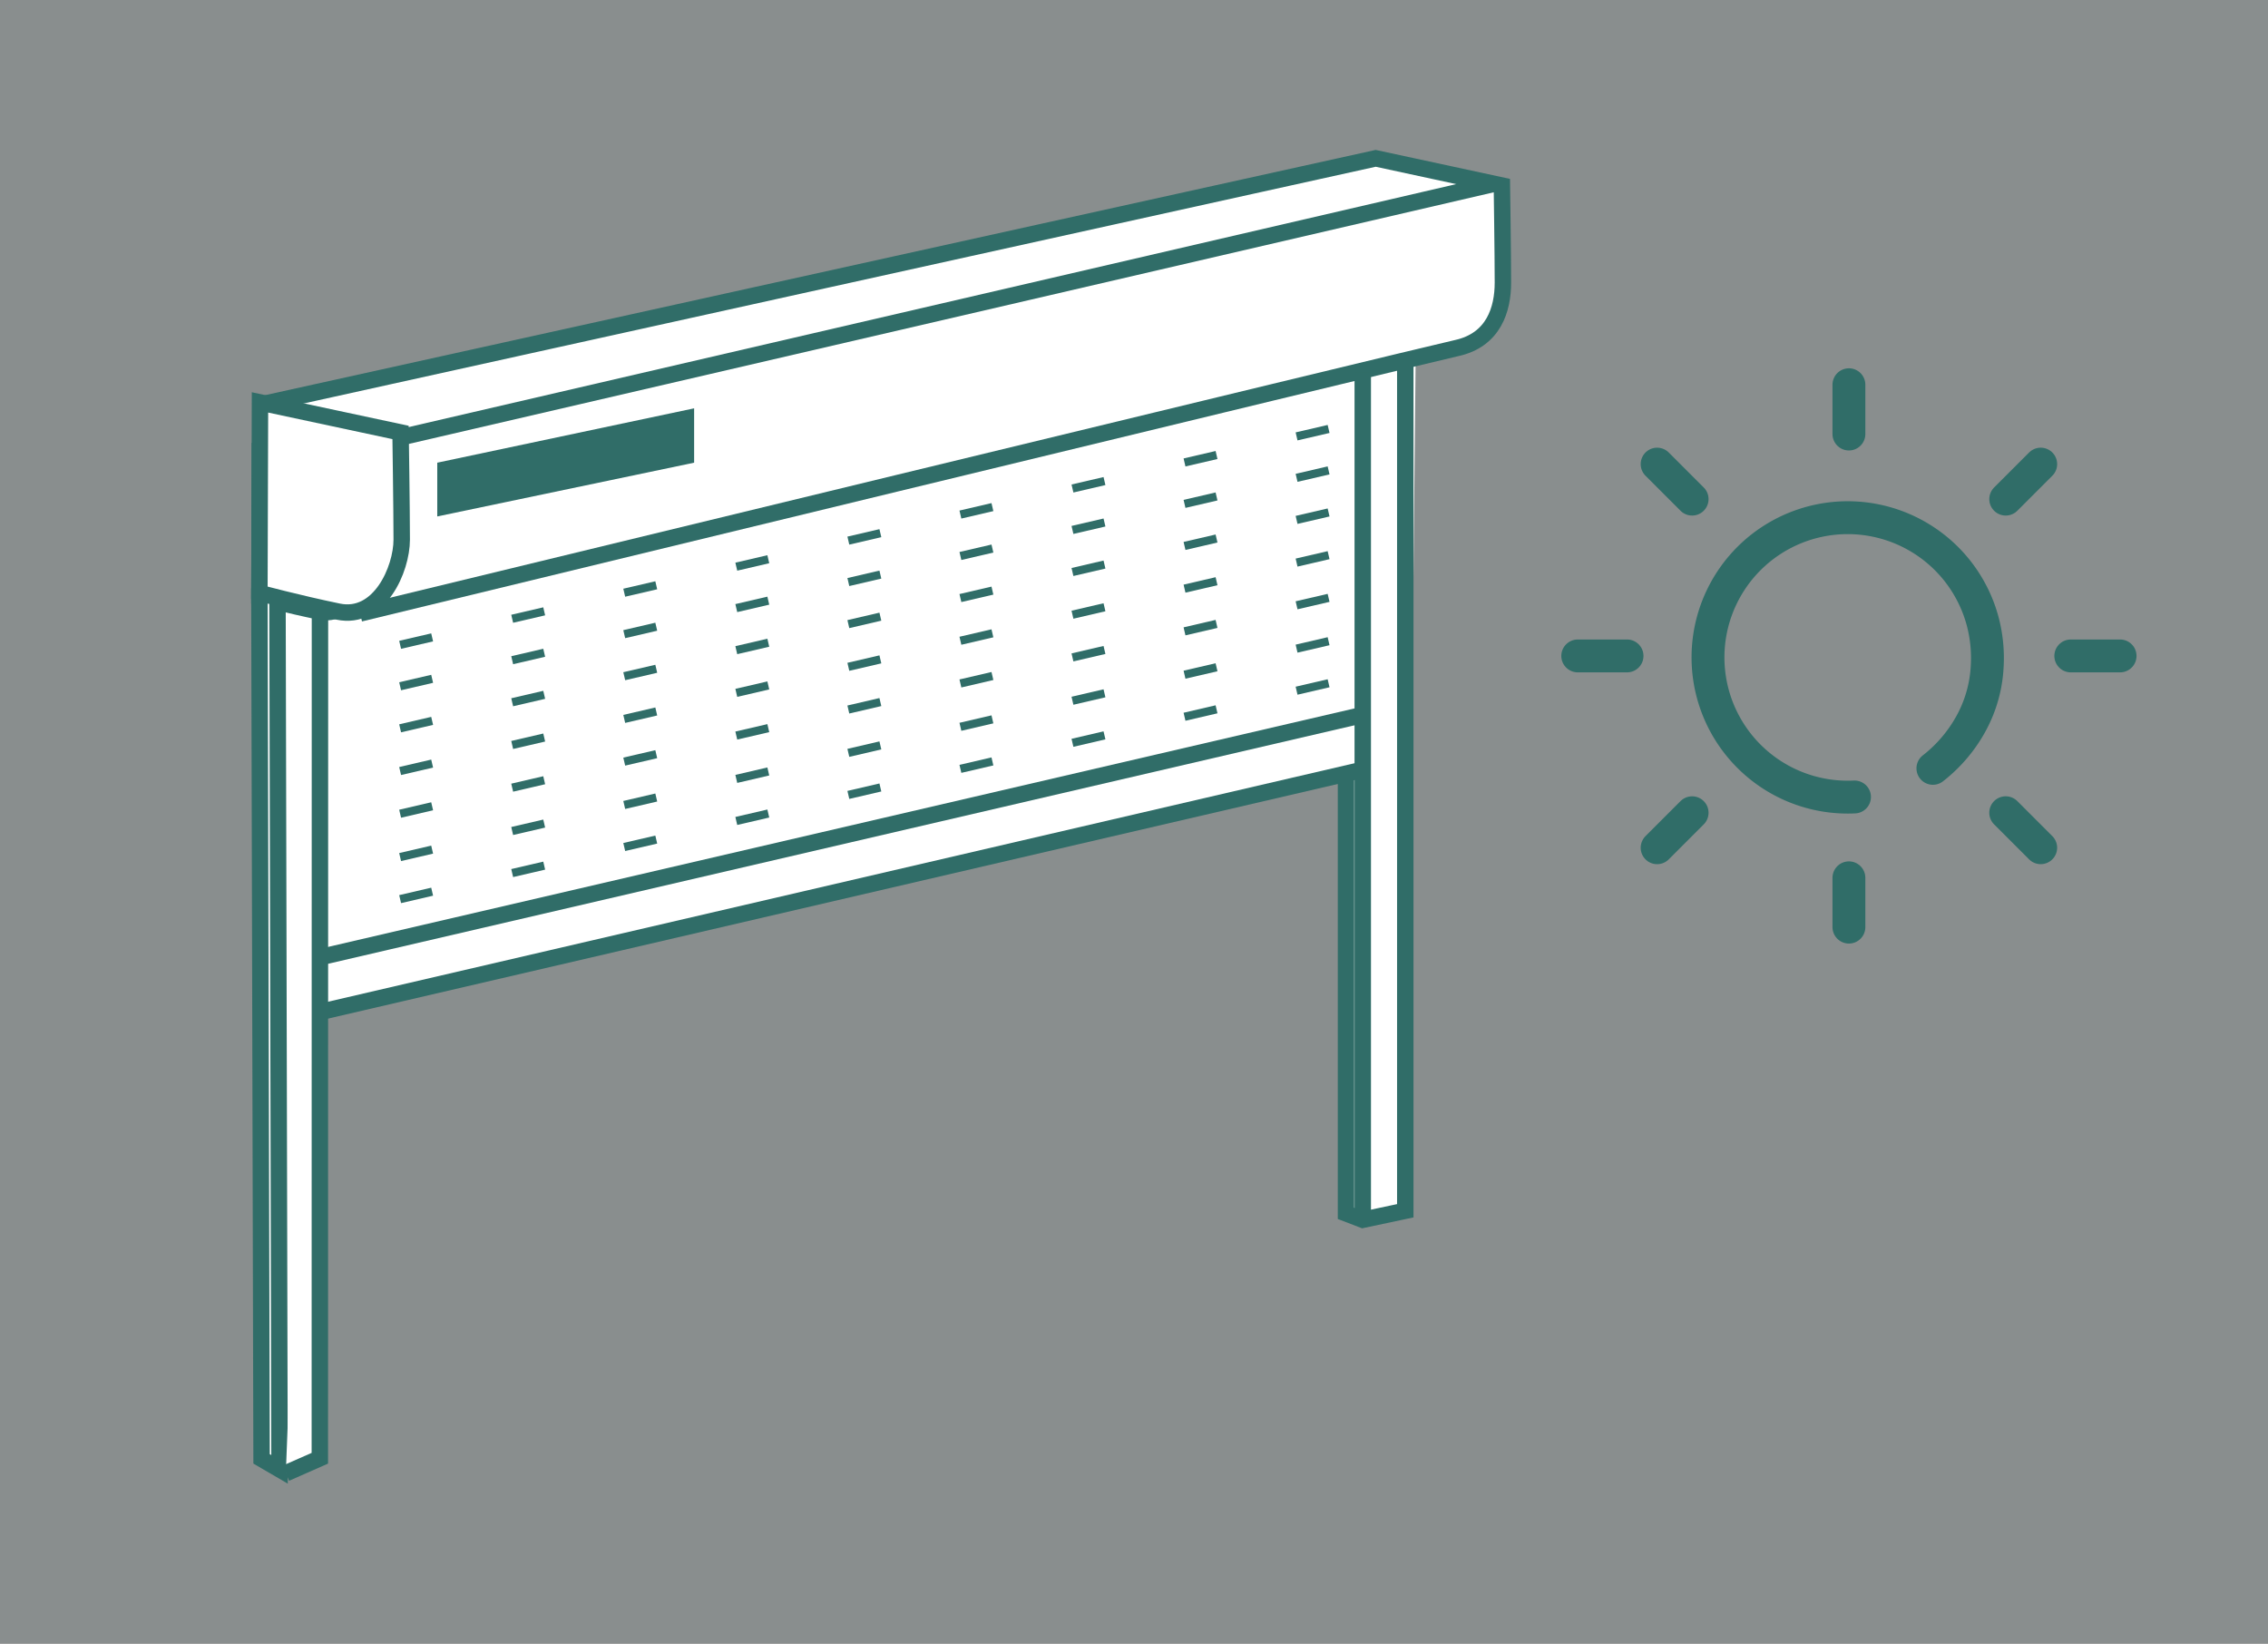 <svg xmlns="http://www.w3.org/2000/svg" width="138" height="100" viewBox="0 0 138 100">
  <rect x="0" y="0" width="138" height="100" fill="#333333" stroke="none"/>
  <g id="Groupe_4976" data-name="Groupe 4976" transform="translate(15794 -6122)">
    <g id="Groupe_4971" data-name="Groupe 4971" transform="translate(-2181 2591)">
      <rect id="Rectangle_2699" data-name="Rectangle 2699" width="138" height="100" transform="translate(-13613 3531)" fill="#dfe9e8" opacity="0.504"/>
      <g id="Groupe_4933" data-name="Groupe 4933" transform="translate(-24328 -4639)">
        <g id="Icon_feather-sun" data-name="Icon feather-sun" transform="translate(10805.754 8188.161)">
          <path id="Tracé_119" data-name="Tracé 119" d="M16.8,10.3A8.5,8.5,0,1,1,8.5,0a8.768,8.768,0,0,1,2.746.453A8.077,8.077,0,0,1,14.21,2.19a8.827,8.827,0,0,1,2.143,3.051" transform="matrix(0.259, 0.966, -0.966, 0.259, 27.684, 11.431)" fill="none" stroke="#306d68" stroke-linecap="round" stroke-linejoin="round" stroke-width="2"/>
          <path id="Tracé_120" data-name="Tracé 120" d="M18,1.5v3m0,27v3M6.33,6.33,8.46,8.46m19.08,19.08,2.13,2.13M1.5,18h3m27,0h3M6.33,29.671l2.13-2.13M27.541,8.46l2.13-2.13" transform="translate(3.746 3.746)" fill="none" stroke="#306d68" stroke-linecap="round" stroke-linejoin="round" stroke-width="2"/>
        </g>
        <g id="Groupe_4894" data-name="Groupe 4894" transform="translate(-178.496 -226.911)">
          <g id="Groupe_4891" data-name="Groupe 4891" transform="translate(10909.28 8406.544)">
            <path id="Tracé_1365" data-name="Tracé 1365" d="M1444.162,1007.53V952.462l70.379-14.962-.552,54.443h-3.179V965.561l-63.042,14.407v26.784l-1.87.778Z" transform="translate(-1444.161 -927.99)" fill="#fff"/>
            <path id="Tracé_1366" data-name="Tracé 1366" d="M.527,47.15,7.01,48.535s.052,3.581.052,4.94-1.019,3.712-2.928,3.32S.5,55.933.5,55.933Z" transform="translate(-0.501 -29.227)" fill="#fff" stroke="#306d68" stroke-width="1"/>
            <path id="Tracé_1367" data-name="Tracé 1367" d="M8.248,16.214,76.121,1.227,83.8,2.883s.062,4.28.062,5.905-.563,3.491-2.817,3.984c-1.858.406-66.722,16.144-66.722,16.144" transform="translate(-8.199 -1.227)" fill="#fff" stroke="#306d68" stroke-width="1"/>
            <line id="Ligne_1366" data-name="Ligne 1366" y1="15.879" x2="68.468" transform="translate(6.56 1.57)" fill="none" stroke="#306d68" stroke-width="1"/>
            <path id="Tracé_1368" data-name="Tracé 1368" d="M.5,72.944l.133,52.968,1.093.637L1.6,73.258" transform="translate(-0.501 -46.787)" fill="#fff" stroke="#306d68" stroke-width="1"/>
            <path id="Tracé_1369" data-name="Tracé 1369" d="M4.207,128.457l2.07-.912.008-52.067" transform="translate(-2.6 -48.457)" fill="#fff" stroke="#306d68" stroke-width="1"/>
            <path id="Tracé_1370" data-name="Tracé 1370" d="M200.333,30.8V82.611l-2.588.549-1.019-.392V56.047" transform="translate(-130.61 -18.58)" fill="#fff" stroke="#306d68" stroke-width="1"/>
            <line id="Ligne_1367" data-name="Ligne 1367" x1="63.449" y2="14.742" transform="translate(3.608 37.217)" fill="none" stroke="#306d68" stroke-width="1"/>
            <line id="Ligne_1368" data-name="Ligne 1368" x1="63.449" y2="14.742" transform="translate(3.608 33.882)" fill="none" stroke="#306d68" stroke-width="1"/>
            <line id="Ligne_1369" data-name="Ligne 1369" x1="60.117" y2="13.976" transform="translate(4.939 31.937)" fill="none" stroke="#306d68" stroke-width="0.5" stroke-dasharray="2 5"/>
            <line id="Ligne_1370" data-name="Ligne 1370" x1="60.117" y2="13.976" transform="translate(4.939 29.378)" fill="none" stroke="#306d68" stroke-width="0.5" stroke-dasharray="2 5"/>
            <line id="Ligne_1371" data-name="Ligne 1371" x1="60.117" y2="13.976" transform="translate(4.939 26.741)" fill="none" stroke="#306d68" stroke-width="0.5" stroke-dasharray="2 5"/>
            <line id="Ligne_1372" data-name="Ligne 1372" x1="60.117" y2="13.976" transform="translate(4.939 24.143)" fill="none" stroke="#306d68" stroke-width="0.5" stroke-dasharray="2 5"/>
            <line id="Ligne_1373" data-name="Ligne 1373" x1="60.117" y2="13.976" transform="translate(4.939 21.545)" fill="none" stroke="#306d68" stroke-width="0.5" stroke-dasharray="2 5"/>
            <line id="Ligne_1374" data-name="Ligne 1374" x1="60.117" y2="13.976" transform="translate(4.939 18.986)" fill="none" stroke="#306d68" stroke-width="0.5" stroke-dasharray="2 5"/>
            <line id="Ligne_1375" data-name="Ligne 1375" x1="60.117" y2="13.976" transform="translate(4.939 16.465)" fill="none" stroke="#306d68" stroke-width="0.5" stroke-dasharray="2 5"/>
            <path id="Tracé_1371" data-name="Tracé 1371" d="M0,51.522V0" transform="translate(67.135 13.046)" fill="none" stroke="#306d68" stroke-width="1"/>
            <path id="Tracé_1372" data-name="Tracé 1372" d="M.536,47.15,9.09,48.978S9.16,53.7,9.16,55.5,7.814,60.4,5.3,59.879.5,58.74.5,58.74Z" transform="translate(-0.501 -32.3)" fill="#fff" stroke="#306d68" stroke-width="1"/>
          </g>
          <path id="Tracé_1373" data-name="Tracé 1373" d="M10922.563,8429.707v3.271l15.629-3.271V8426.4Z" transform="translate(-2.461 -4.646)" fill="#306d68"/>
        </g>
      </g>
    </g>
  </g>
</svg>
